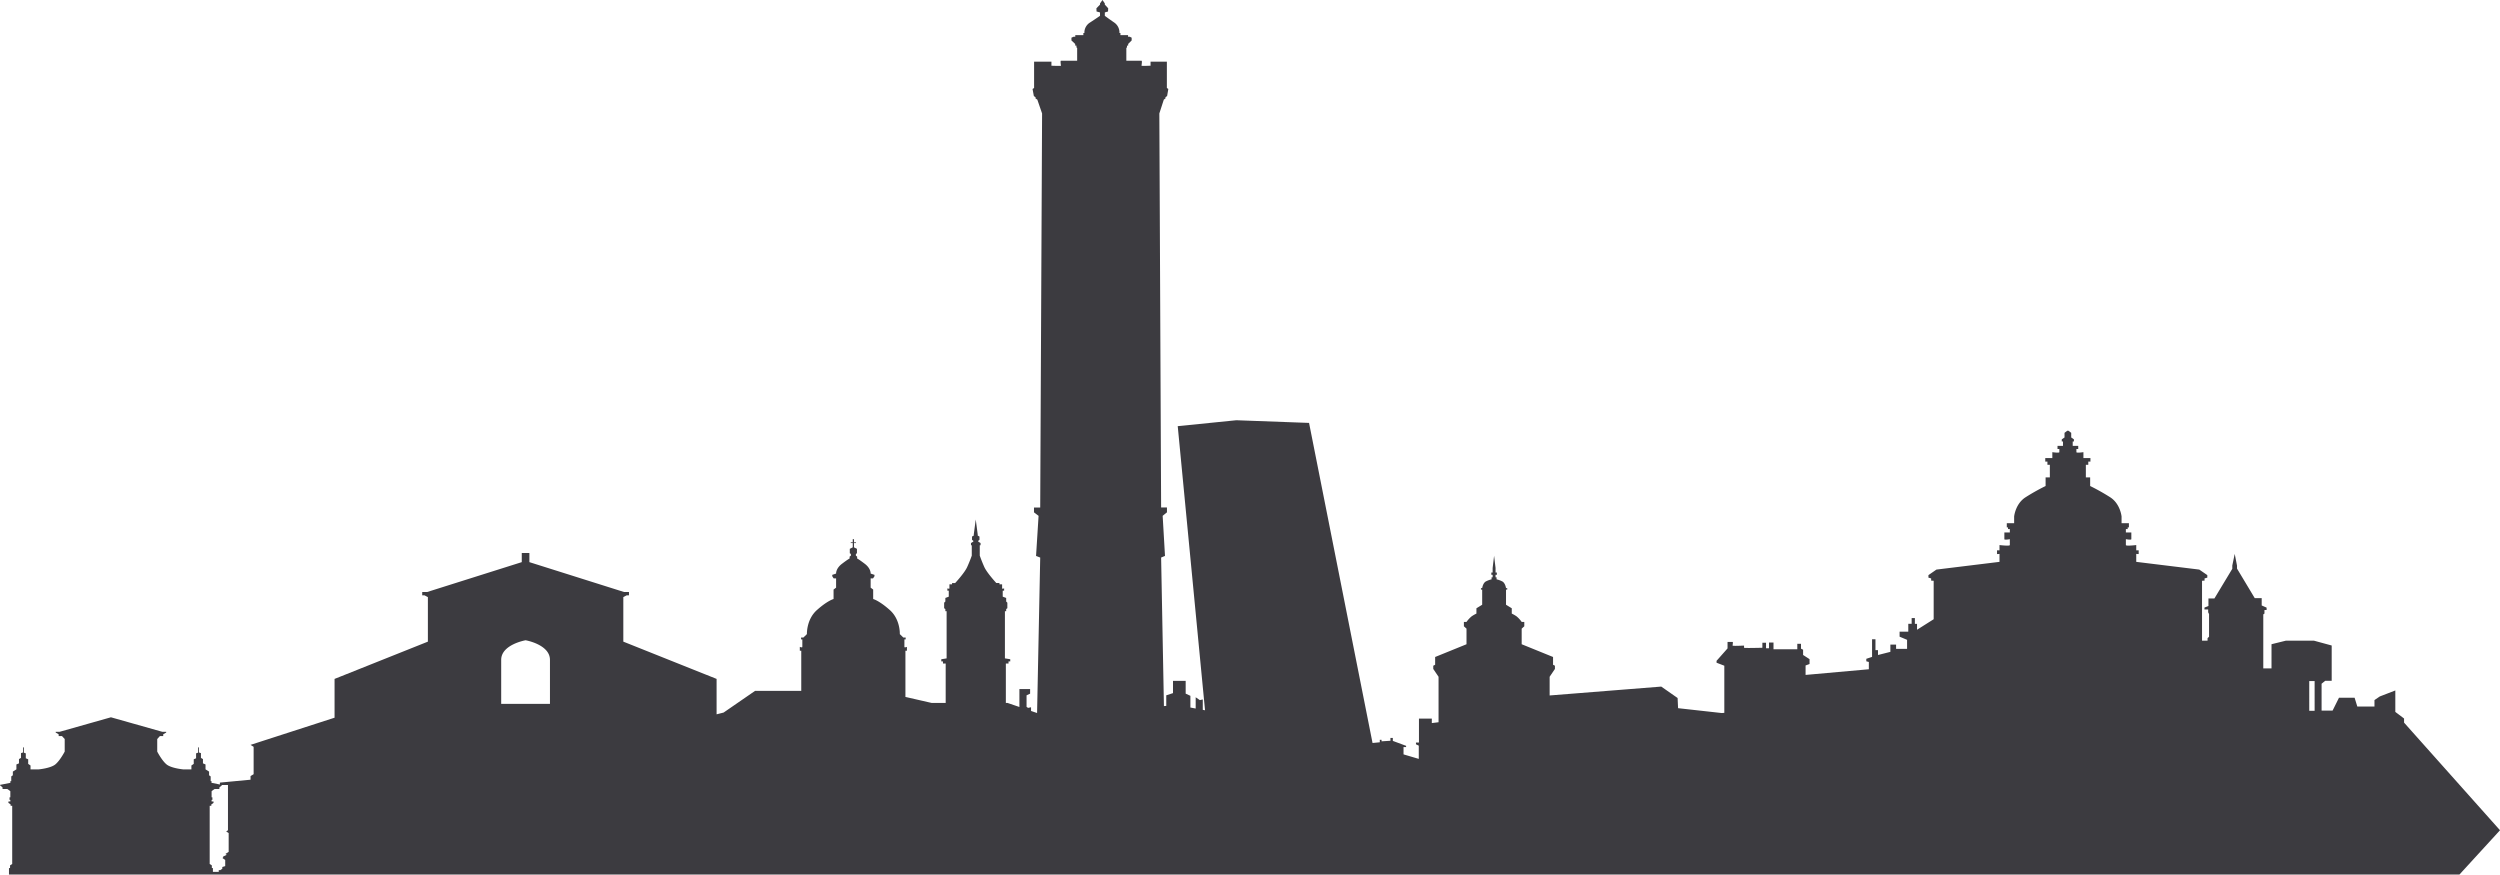 <svg xmlns="http://www.w3.org/2000/svg" width="1999.938" height="699.599" viewBox="0 0 1999.938 699.599">
  <path id="Tracciato_4001" data-name="Tracciato 4001" d="M5123.189,1353.172v-3.295l-6.992-5.276v-17.168l-12.454,4.813-4.229,2.883v5.174h-13.726l-2.167-7.053h-12.493L5066,1343.572h-8.788v-21.518l2.915-2.343h5.162v-28.236l-14.175-3.86h-22.481l-11.481,2.83V1309.8h-6.582v-43.216l.937-.644v-2.857h1.72v-1.9l-3.928-1.75v-5.869h-5.573l-14.175-23.628v-2.342l-1.832-9.421-1.946,9.343v2.6l-14.288,23.706H4966.7v6.05l-3.181,1.262v1.518h2.957v2.265l.71,1.416v18.121l-1.2,1.133v2.034h-4.415v-47.928l2.02-.128v-1.75l2.207-.644v-2.008l-6.431-4.427-50.419-6.177v-6.383s1.945.335,1.945,0v-2.857h-1.945v-4.2s-8.3,1-8.3,0v-4.71s4.375.849,4.375,0v-5.38h-4.375v-2.677h1.46v-1.364h.971v-3.346h-5.874v-5.38s-.971-10.09-9.012-15.315a168.788,168.788,0,0,0-16.12-9.06v-6.9h-3.441V1146.9h1.945v-2.522h1.721v-2.858h-5.611v-4.709s-5.611.849-5.611,0v-2.523h1.459v-2.521h-4.412v-3.528h.97v-1.672l-2.169-1.519v-3.706l-2.206-1.672h-.935l-2.208,1.672v3.706l-2.208,1.519v1.672h.975v3.528h-4.376v2.521h1.459v2.523c0,.849-5.61,0-5.61,0v4.709h-5.647v2.858h1.721v2.522h1.941v10.09h-3.4v6.9a163.744,163.744,0,0,0-16.12,9.06c-8.079,5.225-9.049,15.315-9.049,15.315v5.38h-5.875v3.346h.972v1.364h1.458v2.677h-4.376v5.38c0,.849,4.376,0,4.376,0v4.71c0,1-8.265,0-8.265,0v4.2h-1.982v2.857c0,.335,1.982,0,1.982,0v6.383l-50.455,6.177-6.394,4.427v2.008l2.168.644v1.75l2.019.128v30.759l-13.315,8.417v-4.71h-1.719v-4.634h-2.582v4.556h-2.695v6.307h-6.954v4.015l5.984,2.522v7.232h-8.79v-3.4h-4.564v5.793l-9.913,2.521v-3.911h-2.019v-8.675H4697.6v14.105l-4.6,1.519v2.007l2.021.515v5.844l-50.606,4.53v-7.568l3.179-1.158v-3.886l-5.161-3.345v-4.222l-1.685-.824v-3.886h-2.954v4.375h-19.037v-5.38h-3.59v4.557h-2.394v-4.427h-2.918v4.041s-14.662.386-14.662,0v-1.75s-9.163.489-9.163,0c0-.515.523-2.909,0-2.909h-4.04v5.175l-8.789,9.934v1.519l6.208,2.394v37.708l-2.058.154-34.932-3.886-.373-8.133-13.092-9.139-89.279,7.1v-14.955l4.228-6.254v-2.6l-1.5-.747v-6.229l-25.1-10.193v-12.484l2.094-1.879v-3.5h-2.094a22.625,22.625,0,0,0-4.114-4.479,28.911,28.911,0,0,0-3.815-2.188v-4.247l-4.6-2.831v-12.1h.973v-1.184h-.973s-.562-4.195-3.1-5.431a19.739,19.739,0,0,0-4.45-1.6v-1.6h-.822v-2.034h1.045v-1.8H4396.4v-3.655l-1.161-9.781-1.159,9.781v3.655h-1.047v1.8h1.047v2.034h-.86v1.6a19.177,19.177,0,0,0-4.416,1.6c-2.541,1.236-3.1,5.431-3.1,5.431h-.976v1.184h.976v12.1l-4.6,2.831v4.247a28.655,28.655,0,0,0-3.816,2.188,22.642,22.642,0,0,0-4.117,4.479h-2.092v3.5l2.092,1.879v12.484l-25.094,10.193v6.229l-1.5.747v2.6l4.227,6.254v36.37l-5.386.669v-3.6h-10.287V1369.1h-2.392v1.416l2.245,1.08v10.58l-12.194-3.6v-5.869h2.056v-.977l-10.623-3.939V1365.4h-1.906v2.29l-7.105.439v-1.211H4303.8v1.982l-5.8.567-50.791-256.057-58.158-2.136-46.9,4.736,21.842,227.279-1.8-.334v-8.314l-2.354.515-3.329-2.265v9.009l-4.228-.8v-9.369l-3.777-1.75v-10.22H4138.37v9.808l-5.387,1.75v8.494l-1.871.129-2.243-118.84,3.1-1.287-1.868-32.071,3.441-2.806v-3.861h-4.675l-1.422-315.232,3.589-11.068,1.311-.927v-1.029l1.309-.876.972-5.688-1.16-.8v-21.03h-13.052v3.218s-7.218.334-7.218,0c0-.309.634-3.964,0-3.964h-12.155v-10.27l.524-.386v-1.441h.936v-1.339l2.8-2.806V805.23l-1.533-.746h-1.346V803.2h-6.1v-1.725h-.786a9.66,9.66,0,0,0-4.227-8.391c-4.674-3.217-7.48-5.328-7.48-5.328v-2.728l2.581-.747.112-2.574-2.693-2.909v-.952l-1.87-2.754-1.982,2.754v.952l-2.88,2.909.111,2.574,2.768.747v2.728s-3.029,2.111-7.968,5.328a9.481,9.481,0,0,0-4.524,8.391h-.823V803.2H4060.2v1.287h-1.383l-1.686.746v2.214l2.994,2.806v1.339h1.009v1.441l.562.386v10.27h-12.942c-.674,0,0,3.655,0,3.964,0,.334-7.63,0-7.63,0v-3.218h-13.876v21.03l-1.232.8,1.045,5.688,1.346.876v1.029l1.423.927,3.814,11.068-1.5,315.232h-4.974v3.861l3.664,2.806-2.016,32.071,3.326,1.287-2.507,124.373-4.823-1.647v-2.96l-2.395.489-1.2-.824v-9.214l2.843-1.338V1326.3H4015.5v14.363l-9.5-3.243h-1.345v-31.506h2.133v-1.724h1.384v-1.725l-4.264-.695v-37.759h1.01v-1.7l.937-.67v-4.427l-.937-.927v-2.856l-2.767-1.03v-4.813h1.121v-1.8s-1.606.515-1.606,0v-3.269h-2.134v-1.029h-2.506s-7.481-8.083-9.612-12.82-3.628-9.112-3.628-9.112V1211.3h.637v-1.8l-1.872-1.133v-.644l1.01-.8v-2.6l-1.42-.8v-.927l-1.572-11.918L3979,1202.6v.927l-1.42.8v2.6l1.05.8v.644l-1.872,1.133v1.8h.635v8.262s-1.5,4.376-3.665,9.112c-2.1,4.737-9.615,12.82-9.615,12.82h-2.5v1.029h-2.1v3.269c0,.515-1.644,0-1.644,0v1.8h1.12v4.813l-2.73,1.03v2.856l-.971.927v4.427l.971.67v1.7h1.011v37.759l-4.266.695v1.725h1.348v1.724h2.171v31.506h-11.185l-21.021-4.814V1295.67h1.2v-3.088s-2.019.8-2.019,0v-5.972h1.011v-1.492h-1.833l-2.844-2.754s.525-11.687-8-19.254c-8.489-7.568-13.314-8.829-13.314-8.829v-7.567l-2.021-1.519v-7.413h1.907l1.161-1.725v-1.107l-3.067-1.029s.3-4.041-4.712-7.825c-4.974-3.783-6.1-4.222-6.1-4.222v-1.544l-1.008-.694v-1.39l.858-.592v-3.526l-2.354-1.184v-3.424h1.606v-.592h-1.606v-2.5h-1.012v2.5h-1.608v.592h1.608v3.424l-2.356,1.184v3.526l.86.592v1.39l-1.01.694v1.544s-1.122.438-6.1,4.222c-5.011,3.783-4.711,7.825-4.711,7.825l-3.068,1.029v1.107l1.123,1.725h1.945v7.413l-2.021,1.519v7.567s-4.823,1.26-13.315,8.829-8,19.254-8,19.254l-2.842,2.754h-1.836v1.492h1.011v5.972c0,.8-2.019,0-2.019,0v3.088h1.159v32.122H3804l-25.133,17.324-5.61,1.415v-28.339l-74.617-29.807v-35.623l2.694-1.415h1.832v-2.677H3699.2l-75.7-23.886V1217.5h-6.1v7.285l-75.663,23.886h-3.964v2.677h1.832l2.694,1.415v35.623l-74.654,29.807v31.041l-67.211,21.724,2.467,1.57v21.9l-2.467,1.493v2.908l-24.535,2.317v1.519l-6.695-1.339v-1.365h-.674v-3.758l-1.271-.9v-2.96l-2.842-1.8v-3.912l-2.057-.875v-3.423l-1.609-.952v-3.81l-1.646-.54v-4.067h-.671v4.247l-1.572.541v3.938l-1.869.824v3.655l-1.872,1.287v3.14h-6.358s-9.76-.875-13.538-4.015c-3.777-3.114-7.445-10.245-7.445-10.245V1366.3l2.134-2.368h2.653v-1.416l2.394-1.415v-.592h-3.139l-41.068-11.609-41.029,11.609h-3.18v.592l2.393,1.415v1.416h2.656l2.17,2.368v10.038s-3.7,7.131-7.48,10.245c-3.779,3.14-13.54,4.015-13.54,4.015h-6.322v-3.14l-1.869-1.287v-3.655l-1.908-.824v-3.938l-1.533-.541v-4.247h-.672v4.067l-1.647.54v3.81l-1.607.952v3.423l-2.059.875v3.912l-2.843,1.8v2.96l-1.271.9v3.758h-.709v1.365l-8.3,1.647v.283l2.056,1.776v1.236s3.516-.051,3.78,0a26.947,26.947,0,0,1,2.43,1.776v4.891h-.636v2.008h.636v1.287h-1.533v1.158l1.756,1.21v1.107h1.273v46.537l-1.721,1.132v2.162h-.858v5.148H5167.512l32.426-35.417ZM3382.93,1456.541l-2.582,1.674,1.049.721-2.879,1.364v.644l-.563.566,2.207,1.518v4.942l-2.32.695v1.39l-1.606,1.132H3375v1.39h-4.677v-3.037h-.86v-2.162l-1.719-1.132v-46.537h1.309V1418.6l1.759-1.21v-1.158h-1.536v-1.287h.639v-2.008h-.639v-4.891a26.56,26.56,0,0,1,2.434-1.776c.26-.051,3.778,0,3.778,0v-1.236l2.055-1.776v-.206h4.826v36.216l-1.423,1,1.983,1.262Zm1664.412-136.6h4.3V1343.7h-4.3Zm-1446.4-16.988c0-12.3,19.523-15.676,19.523-15.676s19.487,3.372,19.487,15.676v35.237h-39.01Z" transform="translate(-3200 -775.089)" fill="#3c3b40"/>
</svg>
